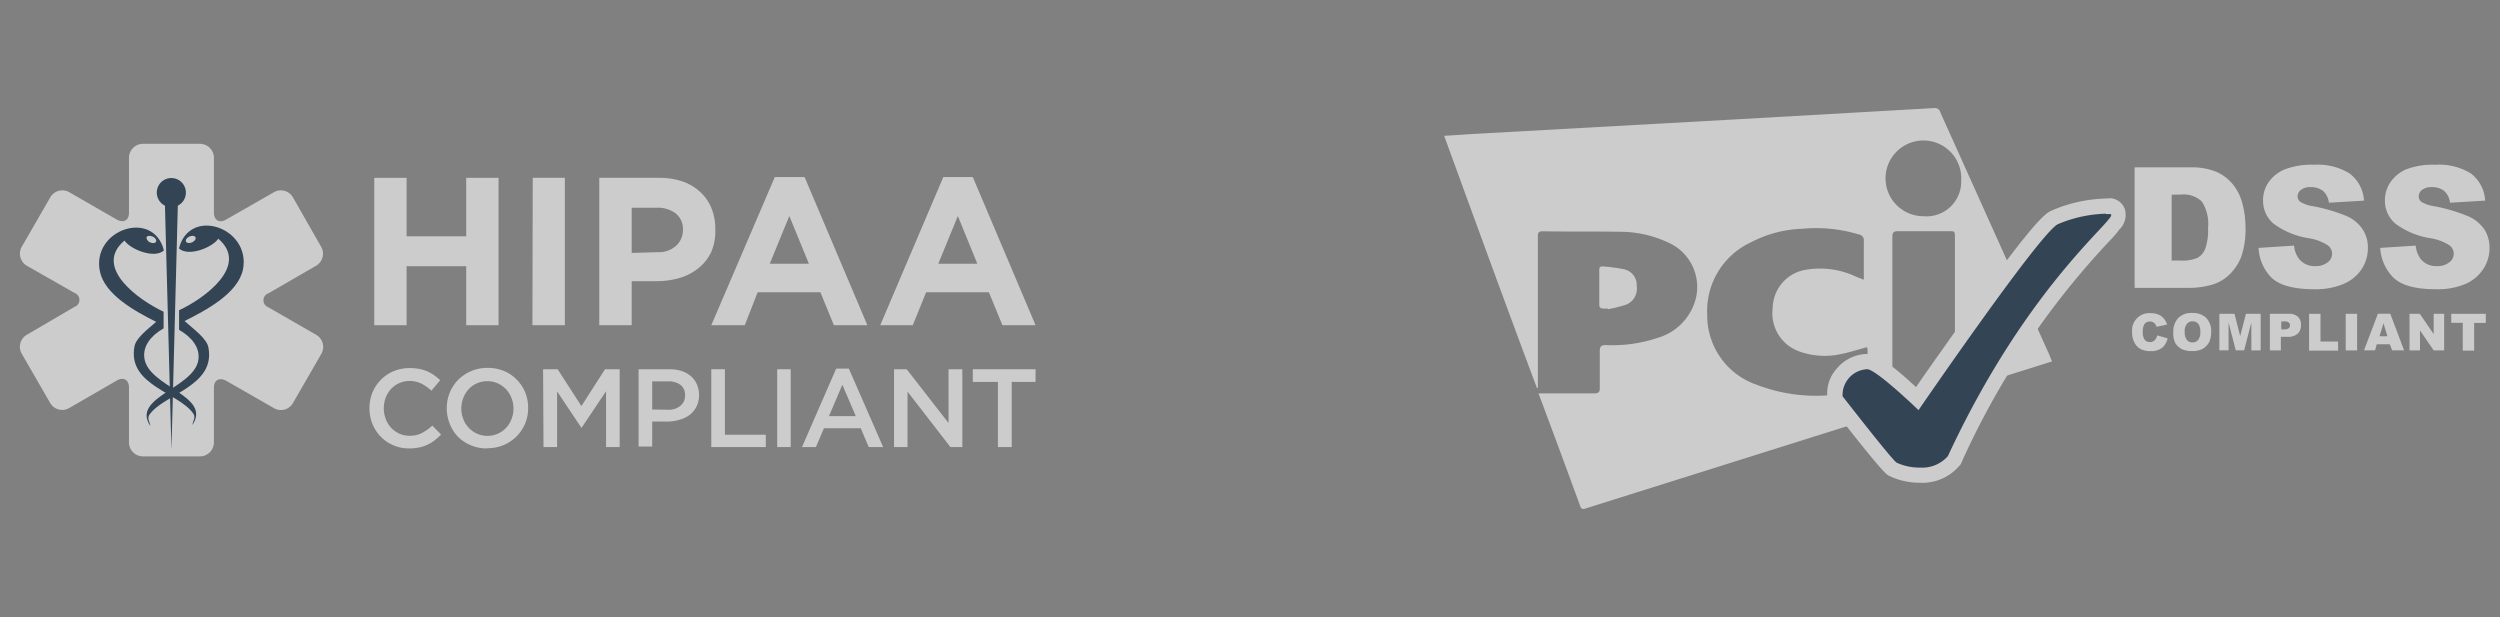 <svg xmlns="http://www.w3.org/2000/svg" id="Layer_1" data-name="Layer 1" viewBox="0 0 239 59"><rect x="0" y="0" width="239" height="59" fill="#808080" stroke="none"/><defs><style>.cls-1{opacity:0.6;}.cls-2{fill:#fff;}.cls-3{fill:#001c38;}</style></defs><g class="cls-1"><path class="cls-2" d="M35.78,17h3.09v5.59h5.7V17h3.09V31.09H44.57V25.45h-5.7v5.64H35.78Z"></path><path class="cls-2" d="M50.93,17H54V31.09h-3.1Z"></path><path class="cls-2" d="M57.29,17H63a6.92,6.92,0,0,1,2.26.35,4.84,4.84,0,0,1,1.68,1,4.27,4.27,0,0,1,1.07,1.54,5.1,5.1,0,0,1,.37,2v0A5,5,0,0,1,68,24.08a4.34,4.34,0,0,1-1.22,1.55,5.15,5.15,0,0,1-1.8.94,7.94,7.94,0,0,1-2.22.31H60.39v4.21h-3.1Zm5.55,7.11a2.49,2.49,0,0,0,1.8-.62A2,2,0,0,0,65.29,22v0a1.92,1.92,0,0,0-.68-1.59,2.83,2.83,0,0,0-1.83-.55H60.39v4.32Z"></path><path class="cls-2" d="M74.07,16.93h2.85l6,14.16H79.72l-1.29-3.15h-6L71.2,31.09H68Zm3.26,8.28-1.87-4.56-1.87,4.56Z"></path><path class="cls-2" d="M90.18,16.93H93l6,14.16H95.83l-1.29-3.15h-6l-1.28,3.15H84.15Zm3.25,8.28-1.86-4.56L89.7,25.21Z"></path><path class="cls-2" d="M39.12,42.87a3.73,3.73,0,0,1-1.51-.3,3.85,3.85,0,0,1-1.2-.81,3.75,3.75,0,0,1-.8-1.22,4,4,0,0,1-.29-1.5v0a4,4,0,0,1,.28-1.5,3.85,3.85,0,0,1,.8-1.22,3.72,3.72,0,0,1,1.22-.83,3.86,3.86,0,0,1,1.55-.3,5.28,5.28,0,0,1,.93.08,4.09,4.09,0,0,1,.77.24,4.56,4.56,0,0,1,.65.37,5,5,0,0,1,.56.47l-.84,1a4.17,4.17,0,0,0-.94-.67,2.52,2.52,0,0,0-1.14-.26,2.34,2.34,0,0,0-1,.21,2.43,2.43,0,0,0-.78.56,2.56,2.56,0,0,0-.51.84,2.88,2.88,0,0,0-.18,1v0a2.88,2.88,0,0,0,.18,1,2.5,2.5,0,0,0,.51.85,2.46,2.46,0,0,0,.78.57,2.34,2.34,0,0,0,1,.21,2.52,2.52,0,0,0,1.17-.26,5,5,0,0,0,1-.71l.84.85a6.18,6.18,0,0,1-.61.55,3.75,3.75,0,0,1-.67.41,3.34,3.34,0,0,1-.79.27A4.72,4.72,0,0,1,39.12,42.87Z"></path><path class="cls-2" d="M46.59,42.87A3.83,3.83,0,0,1,45,42.56a3.63,3.63,0,0,1-1.23-.82A3.72,3.72,0,0,1,43,40.52,3.87,3.87,0,0,1,42.71,39v0A3.92,3.92,0,0,1,43,37.53a3.85,3.85,0,0,1,.8-1.22,3.94,3.94,0,0,1,2.81-1.14,4,4,0,0,1,1.58.3,3.72,3.72,0,0,1,1.22.83,3.87,3.87,0,0,1,.8,1.21A3.91,3.91,0,0,1,50.49,39v0a3.86,3.86,0,0,1-.28,1.48,3.94,3.94,0,0,1-.81,1.22,3.89,3.89,0,0,1-2.81,1.15Zm0-1.2a2.41,2.41,0,0,0,1.8-.78,2.41,2.41,0,0,0,.51-.83,2.68,2.68,0,0,0,.19-1v0a2.73,2.73,0,0,0-.19-1,2.56,2.56,0,0,0-.51-.84,2.71,2.71,0,0,0-.8-.57,2.45,2.45,0,0,0-1-.21,2.4,2.4,0,0,0-1,.21,2.36,2.36,0,0,0-.79.56,2.56,2.56,0,0,0-.51.84,2.68,2.68,0,0,0-.19,1v0a2.68,2.68,0,0,0,.19,1,2.25,2.25,0,0,0,.52.84,2.33,2.33,0,0,0,.8.57A2.41,2.41,0,0,0,46.61,41.67Z"></path><path class="cls-2" d="M51.92,35.3h1.39l2.27,3.52,2.26-3.52h1.4v7.44h-1.3V37.4l-2.35,3.51h0l-2.33-3.49v5.32h-1.3Z"></path><path class="cls-2" d="M61.05,35.3H64a3.89,3.89,0,0,1,1.17.17,2.64,2.64,0,0,1,.9.51,2.29,2.29,0,0,1,.56.78,2.61,2.61,0,0,1,.2,1v0a2.44,2.44,0,0,1-.24,1.1,2.35,2.35,0,0,1-.64.79,2.83,2.83,0,0,1-1,.48,4,4,0,0,1-1.16.17H62.35v2.39h-1.3Zm2.83,3.87a1.71,1.71,0,0,0,1.17-.38,1.21,1.21,0,0,0,.44-1v0a1.2,1.2,0,0,0-.44-1,1.89,1.89,0,0,0-1.17-.33H62.35v2.69Z"></path><path class="cls-2" d="M68,35.3h1.3v6.26h3.91v1.18H68Z"></path><path class="cls-2" d="M74.3,35.3h1.29v7.44H74.3Z"></path><path class="cls-2" d="M79.94,35.24h1.21l3.28,7.5H83.05l-.76-1.8H78.77L78,42.74H76.67Zm1.87,4.54-1.28-3-1.28,3Z"></path><path class="cls-2" d="M85.47,35.3h1.21l4,5.14V35.3H92v7.44H90.86l-4.1-5.3v5.3H85.47Z"></path><path class="cls-2" d="M95.4,36.51H93V35.3h6v1.21H96.72v6.23H95.4Z"></path><path class="cls-2" d="M30.21,25.41a1.33,1.33,0,0,0,.49-1.82L28,18.86a1.33,1.33,0,0,0-1.82-.48L21.6,21c-.63.36-1.15.06-1.15-.67V15.08a1.34,1.34,0,0,0-1.33-1.33H13.66a1.34,1.34,0,0,0-1.33,1.33v5.26c0,.73-.52,1-1.15.66L6.63,18.38a1.33,1.33,0,0,0-1.82.48L2.08,23.59a1.34,1.34,0,0,0,.49,1.82L7.12,28a.71.71,0,0,1,0,1.34L2.57,32a1.33,1.33,0,0,0-.49,1.82l2.73,4.73A1.33,1.33,0,0,0,6.63,39l4.55-2.63c.63-.36,1.15-.06,1.15.67v5.26a1.34,1.34,0,0,0,1.33,1.33h5.46a1.34,1.34,0,0,0,1.33-1.33V37.06c0-.73.52-1,1.15-.67L26.16,39A1.32,1.32,0,0,0,28,38.54l2.73-4.73A1.33,1.33,0,0,0,30.21,32l-4.55-2.62a.71.71,0,0,1,0-1.34Z"></path><path class="cls-3" d="M13.8,34.23c-.15-1.14.6-2.13,1.84-2.84V29.8C13.22,28.67,8.88,25.53,11.9,23c.6.87,2.89,1.76,3.77.94-1-4-6.94-2-6.12,2,.45,2.22,3.35,3.81,5.38,4.83-.85.73-1.92,1.55-2.07,2.33-.73,3.74,4.29,4.43,5.64,6.47.22.4-.05.62-.11,1.06C20.29,37.82,14.16,37,13.8,34.23ZM14,22.69c.07-.16.33-.19.59-.08s.39.33.33.49-.33.18-.58.07S14,22.84,14,22.69Z"></path><path class="cls-3" d="M17.11,23.75c.88.82,3.16-.06,3.76-.93,3,2.57-1.32,5.71-3.75,6.84v1.87c1.23.71,2,1.7,1.85,2.84-.36,2.74-6.49,3.6-4.59,6.36-.06-.43-.33-.66-.11-1.06,1.35-2,6.38-2.73,5.65-6.47-.16-.84-1.41-1.74-2.28-2.51,2-1,5.12-2.63,5.59-4.94C24,21.77,18.12,19.73,17.11,23.75Zm1.25-.58c-.25.11-.51.08-.58-.08s.08-.37.33-.48.51-.08.58.08S18.61,23.06,18.36,23.17Z"></path><path class="cls-3" d="M17.77,18.41a1.39,1.39,0,1,0-2,1.25L16.39,43,17,19.66A1.39,1.39,0,0,0,17.77,18.41Z"></path></g><g class="cls-1"><path class="cls-2" d="M196.18,34.55l-9.29,2.92V22.72c0-.62,0-.62-.63-.62-1.6,0-3.21,0-4.81,0-.42,0-.54.13-.54.55,0,4.8,0,9.59,0,14.4,0,.38.1.53.5.53,1.64,0,3.27,0,4.94.05l-.29.13L151.64,48.59c-.23.07-.43.16-.56-.18-1.31-3.58-2.63-7.15-4-10.8l.6,0c1.57,0,3.13,0,4.71,0,.46,0,.56-.14.55-.56,0-1.16,0-2.32,0-3.48,0-.47.14-.58.6-.58a13.54,13.54,0,0,0,4.93-.69,5.27,5.27,0,0,0,3.39-3,4.64,4.64,0,0,0-2.44-6.14,10.75,10.75,0,0,0-4.34-1c-2.54-.05-5.08,0-7.62-.05-.49,0-.44.31-.44.6V37.09h-.09c-3-8-5.91-16-8.87-24.11,1-.05,1.94-.12,2.89-.18l24.83-1.38,19.14-1.09a.53.53,0,0,1,.58.42q3.8,8.44,7.59,16.87,1.41,3.16,2.83,6.3A5.73,5.73,0,0,0,196.18,34.55Zm-18-7.8c0-.22,0-.39,0-.53,0-1,0-2.11,0-3.14a.57.57,0,0,0-.49-.67,14,14,0,0,0-5.37-.54,11.33,11.33,0,0,0-4.9,1.28,7.23,7.23,0,0,0-4.21,6.93,7,7,0,0,0,4.72,6.7,15.79,15.79,0,0,0,10.25.38c.29-.07.36-.24.36-.51,0-1,0-2.1,0-3.14a1.92,1.92,0,0,0-.05-.32c-.82.21-1.58.47-2.36.63a7.22,7.22,0,0,1-4.14-.23,3.87,3.87,0,0,1-2.52-4.16,3.76,3.76,0,0,1,3.23-3.65,8.05,8.05,0,0,1,4.86.73A4,4,0,0,1,178.18,26.75Zm9.31-9.46a3.62,3.62,0,1,0-3.63,3.38A3.32,3.32,0,0,0,187.49,17.29Z"></path><path class="cls-2" d="M153.71,29.5l-.38,0c-.29,0-.44-.07-.44-.4,0-1.07,0-2.16,0-3.23,0-.23,0-.41.33-.4a15.85,15.85,0,0,1,2.07.28,1.53,1.53,0,0,1,1.18,1.59,1.65,1.65,0,0,1-1.05,1.8,14.38,14.38,0,0,1-1.69.42A.12.12,0,0,1,153.71,29.5Z"></path><path class="cls-2" d="M204.06,16h5.29a6.26,6.26,0,0,1,2.52.42,4.3,4.3,0,0,1,1.6,1.21,4.86,4.86,0,0,1,.91,1.85,9,9,0,0,1,.29,2.23,7.94,7.94,0,0,1-.42,2.87,4.8,4.8,0,0,1-1.16,1.71,4,4,0,0,1-1.6.92,7.76,7.76,0,0,1-2.12.31h-5.3V16Zm3.55,2.61v6.3h.87a3.65,3.65,0,0,0,1.6-.26,1.67,1.67,0,0,0,.74-.87,5.35,5.35,0,0,0,.27-2,3.91,3.91,0,0,0-.59-2.51,2.53,2.53,0,0,0-2-.67Z"></path><path class="cls-2" d="M215.92,23.7l3.39-.22a2.52,2.52,0,0,0,.46,1.25,1.88,1.88,0,0,0,1.58.71,1.78,1.78,0,0,0,1.17-.36,1,1,0,0,0,0-1.64,4.72,4.72,0,0,0-1.83-.67,7.62,7.62,0,0,1-3.34-1.39,2.85,2.85,0,0,1-1-2.24,3,3,0,0,1,.5-1.68,3.52,3.52,0,0,1,1.55-1.26,7.24,7.24,0,0,1,2.83-.45,5.8,5.8,0,0,1,3.37.82A3.5,3.5,0,0,1,226,19.18l-3.36.2a1.76,1.76,0,0,0-.56-1.13,1.87,1.87,0,0,0-1.18-.36,1.42,1.42,0,0,0-.94.27.79.79,0,0,0-.31.64.67.67,0,0,0,.25.49,3.16,3.16,0,0,0,1.2.42,15.91,15.91,0,0,1,3.36,1A3.58,3.58,0,0,1,225.92,22a3.19,3.19,0,0,1,.45,1.71,3.63,3.63,0,0,1-.62,2.05A3.88,3.88,0,0,1,224,27.16a6.82,6.82,0,0,1-2.78.49c-1.95,0-3.32-.38-4.08-1.12A4.34,4.34,0,0,1,215.92,23.7Z"></path><path class="cls-2" d="M227.55,23.7l3.39-.22a2.52,2.52,0,0,0,.46,1.25,1.87,1.87,0,0,0,1.57.71,1.79,1.79,0,0,0,1.18-.36,1,1,0,0,0,0-1.64,4.72,4.72,0,0,0-1.83-.67A7.57,7.57,0,0,1,229,21.38a2.85,2.85,0,0,1-1-2.24,3,3,0,0,1,.5-1.68A3.52,3.52,0,0,1,230,16.2a7.21,7.21,0,0,1,2.83-.45,5.8,5.8,0,0,1,3.37.82,3.5,3.5,0,0,1,1.38,2.61l-3.36.2a1.76,1.76,0,0,0-.56-1.13,1.87,1.87,0,0,0-1.18-.36,1.42,1.42,0,0,0-.94.27.79.79,0,0,0-.31.64.67.67,0,0,0,.25.49,3.16,3.16,0,0,0,1.2.42,15.91,15.91,0,0,1,3.36,1A3.58,3.58,0,0,1,237.55,22,3.28,3.28,0,0,1,238,23.7a3.63,3.63,0,0,1-.62,2.05,3.88,3.88,0,0,1-1.72,1.41,6.82,6.82,0,0,1-2.78.49c-2,0-3.32-.38-4.08-1.12A4.34,4.34,0,0,1,227.55,23.7Z"></path><path class="cls-2" d="M206.23,32.06l1,.29a2,2,0,0,1-.31.67,1.4,1.4,0,0,1-.51.4,1.86,1.86,0,0,1-.78.15,2.24,2.24,0,0,1-.93-.17,1.41,1.41,0,0,1-.61-.58,2,2,0,0,1-.26-1.07,1.65,1.65,0,0,1,1.78-1.81,1.78,1.78,0,0,1,1,.27,1.63,1.63,0,0,1,.56.82l-1,.21a1.69,1.69,0,0,0-.11-.23.6.6,0,0,0-.22-.2.48.48,0,0,0-.29-.07A.6.6,0,0,0,205,31a1.33,1.33,0,0,0-.15.69,1.27,1.27,0,0,0,.18.79.59.59,0,0,0,.49.22.56.56,0,0,0,.47-.18A.89.89,0,0,0,206.23,32.06Z"></path><path class="cls-2" d="M207.77,31.73a1.86,1.86,0,0,1,.48-1.34,1.78,1.78,0,0,1,1.32-.47,1.82,1.82,0,0,1,1.34.47,1.8,1.8,0,0,1,.48,1.33,2.45,2.45,0,0,1-.2,1,1.7,1.7,0,0,1-.6.62,2,2,0,0,1-1,.22,2.29,2.29,0,0,1-1-.18,1.6,1.6,0,0,1-.64-.6A2.13,2.13,0,0,1,207.77,31.73Zm1.09,0a1.17,1.17,0,0,0,.2.76.64.64,0,0,0,.55.24.63.63,0,0,0,.54-.24,1.22,1.22,0,0,0,.2-.81,1.16,1.16,0,0,0-.2-.73.71.71,0,0,0-.54-.23.64.64,0,0,0-.53.23A1.09,1.09,0,0,0,208.86,31.75Z"></path><path class="cls-2" d="M212.18,30h1.44l.54,2.14.55-2.14h1.41v3.5h-.89V30.83l-.69,2.66h-.8l-.69-2.66v2.66h-.88V30Z"></path><path class="cls-2" d="M217,30h1.8a1.22,1.22,0,0,1,.88.28,1,1,0,0,1,.29.79,1.06,1.06,0,0,1-.32.84,1.42,1.42,0,0,1-1,.29h-.6v1.3H217l0-3.5Zm1.09,1.49h.27a.67.67,0,0,0,.44-.11.31.31,0,0,0,.12-.27.33.33,0,0,0-.11-.27.55.55,0,0,0-.41-.11h-.31v.76Z"></path><path class="cls-2" d="M220.75,30h1.09v2.65h1.68v.87h-2.77Z"></path><path class="cls-2" d="M224.25,30h1.09v3.5h-1.09Z"></path><path class="cls-2" d="M228.46,32.91h-1.24l-.16.58H226l1.33-3.5h1.18l1.32,3.5h-1.14Zm-.22-.76-.38-1.25-.38,1.25Z"></path><path class="cls-2" d="M230.33,30h1l1.33,1.94V30h1v3.5h-1l-1.31-1.92v1.92h-1V30Z"></path><path class="cls-2" d="M234.34,30h3.3v.87h-1.11v2.65h-1.09V30.86h-1.1V30Z"></path><path class="cls-3" d="M183.57,45.43a5.78,5.78,0,0,1-2.63-.58,66.3,66.3,0,0,1-5.37-6.53l-.11-.14,0-.19a2.79,2.79,0,0,1,.67-2.25,3.24,3.24,0,0,1,2.23-1.18,1.29,1.29,0,0,1,.49.08c1,.31,3.23,2.3,4.46,3.48,1-1.4,3.21-4.64,5.57-7.93,6.37-8.87,7.22-9.25,7.6-9.41a13.21,13.21,0,0,1,4.88-1.07h.46a.81.81,0,0,1,.72.51c.24.58-.12,1-1.43,2.36a77.55,77.55,0,0,0-14.21,21.28l0,.07-.06.08A3.82,3.82,0,0,1,183.57,45.43Z"></path><path class="cls-2" d="M201.33,20.47a2.49,2.49,0,0,1,.4,0c1.18.09-7.62,6.16-15.51,23.13a3.24,3.24,0,0,1-2.65,1.1,5.13,5.13,0,0,1-2.25-.47c-.47-.29-5.17-6.35-5.17-6.35a2.47,2.47,0,0,1,2.2-2.57,1,1,0,0,1,.25,0c1.07.28,4.81,3.9,4.81,3.9s11.65-17,13.33-17.78a12.53,12.53,0,0,1,4.59-1m0-1.45a13.88,13.88,0,0,0-5.17,1.14c-.56.25-1.41.62-7.89,9.65-2,2.83-4,5.63-5.1,7.24-.25-.24-.52-.47-.79-.73-2-1.76-2.8-2.19-3.32-2.34a2.34,2.34,0,0,0-.71-.1,3.91,3.91,0,0,0-2.8,1.45,3.48,3.48,0,0,0-.83,2.83l.05.36.22.29c4.86,6.26,5.32,6.55,5.55,6.69a6.67,6.67,0,0,0,3,.69,4.64,4.64,0,0,0,3.8-1.65l.11-.12.07-.17a76.81,76.81,0,0,1,14.08-21.1c.45-.47.79-.85,1-1.16a1.93,1.93,0,0,0,.52-2,1.58,1.58,0,0,0-1.34-1Z"></path></g></svg>